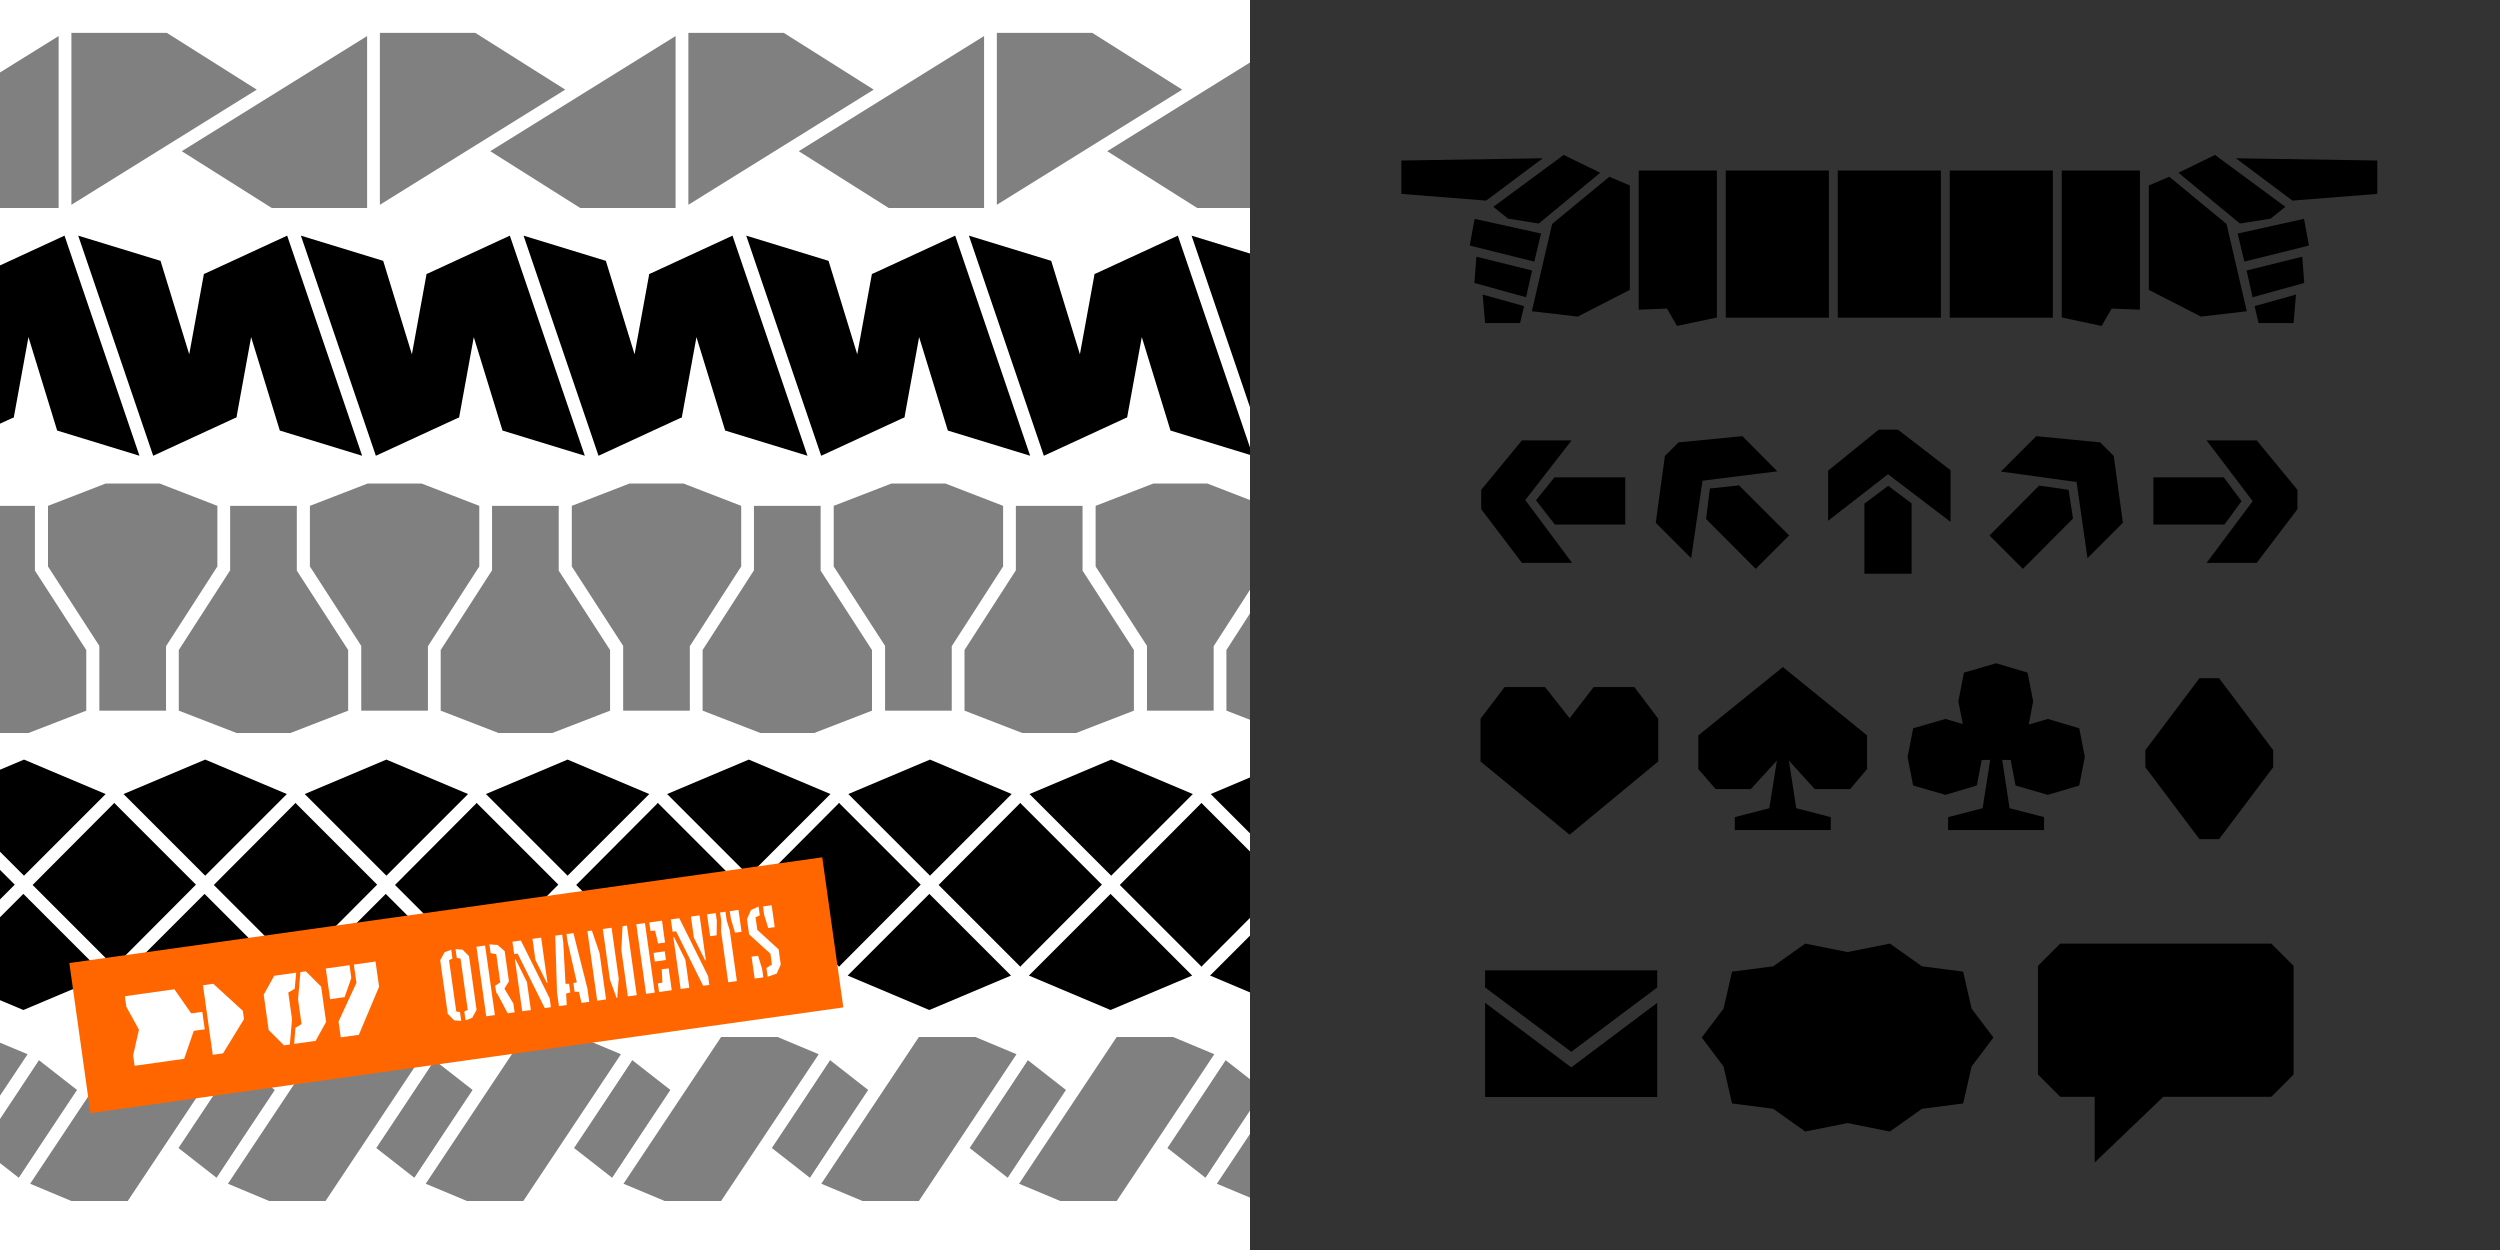 <?xml version="1.0" encoding="utf-8"?>
<!-- Generator: Adobe Illustrator 15.0.0, SVG Export Plug-In . SVG Version: 6.00 Build 0)  -->
<!DOCTYPE svg PUBLIC "-//W3C//DTD SVG 1.0//EN" "http://www.w3.org/TR/2001/REC-SVG-20010904/DTD/svg10.dtd">
<svg version="1.0" id="Layer_1" xmlns="http://www.w3.org/2000/svg" xmlns:xlink="http://www.w3.org/1999/xlink" x="0px" y="0px"
	 width="1920px" height="960px" viewBox="0 0 1920 960" enable-background="new 0 0 1920 960" xml:space="preserve">
<rect x="0" y="0" width="1920" height="960" fill="#333333" stroke="none"/>
<g>
	<defs>
		<rect id="SVGID_1_" width="960" height="960"/>
	</defs>
	<clipPath id="SVGID_2_">
		<use xlink:href="#SVGID_1_"  overflow="visible"/>
	</clipPath>
	<rect clip-path="url(#SVGID_2_)" fill="#FFFFFF" width="1920" height="960"/>
	<g clip-path="url(#SVGID_2_)">
		<path fill="#808080" d="M-182.077,25.226h73.253l69.089,43.609l-142.342,88.443V25.226z M45.033,159.729H-28.22l-69.089-43.609
			L45.033,27.676V159.729z"/>
		<path fill="#808080" d="M54.837,25.226h73.253l69.089,43.609L54.837,157.278V25.226z M281.947,159.729h-73.253l-69.089-43.609
			l142.342-88.443V159.729z"/>
		<path fill="#808080" d="M291.751,25.226h73.253l69.089,43.609l-142.342,88.443V25.226z M518.861,159.729h-73.253l-69.089-43.609
			l142.342-88.443V159.729z"/>
		<path fill="#808080" d="M528.665,25.226h73.253l69.089,43.609l-142.342,88.443V25.226z M755.775,159.729h-73.253l-69.089-43.609
			l142.342-88.443V159.729z"/>
		<path fill="#808080" d="M765.579,25.226h73.253l69.089,43.609l-142.343,88.443V25.226z M992.689,159.729h-73.254l-69.088-43.609
			l142.342-88.443V159.729z"/>
		<path fill="#808080" d="M1002.494,25.226h73.252l69.09,43.609l-142.342,88.443V25.226z M1229.604,159.729h-73.254l-69.088-43.609
			l142.342-88.443V159.729z"/>
		<path fill="#808080" d="M1239.408,25.226h73.252l69.09,43.609l-142.342,88.443V25.226z M1466.518,159.729h-73.254l-69.088-43.609
			l142.342-88.443V159.729z"/>
		<path fill="#808080" d="M1476.322,25.226h73.252l69.09,43.609l-142.342,88.443V25.226z M1703.432,159.729h-73.254l-69.088-43.609
			l142.342-88.443V159.729z"/>
		<path fill="#808080" d="M1713.236,25.226h73.252l69.09,43.609l-142.342,88.443V25.226z M1940.346,159.729h-73.254l-69.088-43.609
			l142.342-88.443V159.729z"/>
	</g>
	<g clip-path="url(#SVGID_2_)">
		<path d="M-127.108,330.668l-22.049-71.784l-11.27,61.739h-24.745V210.376l63.699-29.399l57.574,169.046L-127.108,330.668z
			 M-47.73,200.331l22.05,71.783l11.27-61.738h24.745v110.248l-63.699,29.399l-57.574-169.046L-47.73,200.331z"/>
		<path d="M43.901,330.668l-22.049-71.784l-11.27,61.739h-24.745V210.376l63.699-29.399l57.574,169.046L43.901,330.668z
			 M123.28,200.331l22.05,71.783l11.27-61.738h24.745v110.248l-63.699,29.399L60.071,180.977L123.28,200.331z"/>
		<path d="M214.911,330.668l-22.049-71.784l-11.27,61.739h-24.745V210.376l63.699-29.399l57.574,169.046L214.911,330.668z
			 M294.29,200.331l22.05,71.783l11.27-61.738h24.745v110.248l-63.699,29.399l-57.574-169.046L294.29,200.331z"/>
		<path d="M385.921,330.668l-22.049-71.784l-11.27,61.739h-24.745V210.376l63.699-29.399l57.574,169.046L385.921,330.668z
			 M465.299,200.331l22.05,71.783l11.27-61.738h24.745v110.248l-63.699,29.399l-57.574-169.046L465.299,200.331z"/>
		<path d="M556.931,330.668l-22.049-71.784l-11.27,61.739h-24.745V210.376l63.699-29.399l57.574,169.046L556.931,330.668z
			 M636.309,200.331l22.05,71.783l11.27-61.738h24.745v110.248l-63.699,29.399l-57.574-169.046L636.309,200.331z"/>
		<path d="M727.94,330.668l-22.049-71.784l-11.27,61.739h-24.745V210.376l63.699-29.399l57.573,169.046L727.94,330.668z
			 M807.319,200.331l22.05,71.783l11.27-61.738h24.745v110.248l-63.699,29.399L744.11,180.977L807.319,200.331z"/>
		<path d="M898.951,330.668L876.9,258.885l-11.27,61.739h-24.745V210.376l63.7-29.399l57.572,169.046L898.951,330.668z
			 M978.328,200.331l22.051,71.783l11.27-61.738h24.744v110.248l-63.699,29.399l-57.574-169.046L978.328,200.331z"/>
		<path d="M1069.961,330.668l-22.051-71.784l-11.27,61.739h-24.744V210.376l63.699-29.399l57.572,169.046L1069.961,330.668z
			 M1149.338,200.331l22.051,71.783l11.27-61.738h24.744v110.248l-63.699,29.399l-57.574-169.046L1149.338,200.331z"/>
		<path d="M1240.971,330.668l-22.051-71.784l-11.27,61.739h-24.744V210.376l63.699-29.399l57.572,169.046L1240.971,330.668z
			 M1320.348,200.331l22.051,71.783l11.27-61.738h24.744v110.248l-63.699,29.399l-57.574-169.046L1320.348,200.331z"/>
		<path d="M1411.98,330.668l-22.051-71.784l-11.27,61.739h-24.744V210.376l63.699-29.399l57.572,169.046L1411.98,330.668z
			 M1491.357,200.331l22.051,71.783l11.27-61.738h24.744v110.248l-63.699,29.399l-57.574-169.046L1491.357,200.331z"/>
		<path d="M1582.99,330.668l-22.051-71.784l-11.27,61.739h-24.744V210.376l63.699-29.399l57.572,169.046L1582.99,330.668z
			 M1662.367,200.331l22.051,71.783l11.27-61.738h24.744v110.248l-63.699,29.399l-57.574-169.046L1662.367,200.331z"/>
		<path d="M1754,330.668l-22.051-71.784l-11.27,61.739h-24.744V210.376l63.699-29.399l57.572,169.046L1754,330.668z
			 M1833.377,200.331l22.051,71.783l11.27-61.738h24.744v110.248l-63.699,29.399l-57.574-169.046L1833.377,200.331z"/>
	</g>
	<g clip-path="url(#SVGID_2_)">
		<path fill="#808080" d="M-119.944,371.341h41.404l44.344,17.15v46.549l-39.444,61.249v49.488h-51.204v-49.733l-39.444-61.004
			v-46.549L-119.944,371.341z M21.908,562.928h-41.404l-44.344-17.15v-46.549l39.444-61.249v-49.489h51.204v49.734l39.444,61.003
			v46.549L21.908,562.928z"/>
		<path fill="#808080" d="M81.201,371.341h41.404l44.344,17.15v46.549l-39.444,61.249v49.488H76.301v-49.733L36.856,435.04v-46.549
			L81.201,371.341z M223.053,562.928h-41.404l-44.344-17.15v-46.549l39.444-61.249v-49.489h51.204v49.734l39.444,61.003v46.549
			L223.053,562.928z"/>
		<path fill="#808080" d="M282.346,371.341h41.404l44.344,17.15v46.549l-39.444,61.249v49.488h-51.204v-49.733l-39.444-61.004
			v-46.549L282.346,371.341z M424.198,562.928h-41.404l-44.344-17.15v-46.549l39.444-61.249v-49.489h51.204v49.734l39.444,61.003
			v46.549L424.198,562.928z"/>
		<path fill="#808080" d="M483.491,371.341h41.404l44.344,17.15v46.549l-39.444,61.249v49.488h-51.204v-49.733l-39.444-61.004
			v-46.549L483.491,371.341z M625.343,562.928h-41.404l-44.344-17.15v-46.549l39.444-61.249v-49.489h51.204v49.734l39.444,61.003
			v46.549L625.343,562.928z"/>
		<path fill="#808080" d="M684.636,371.341h41.404l44.344,17.15v46.549l-39.444,61.249v49.488h-51.204v-49.733l-39.444-61.004
			v-46.549L684.636,371.341z M826.488,562.928h-41.404l-44.344-17.15v-46.549l39.444-61.249v-49.489h51.205v49.734l39.443,61.003
			v46.549L826.488,562.928z"/>
		<path fill="#808080" d="M885.781,371.341h41.404l44.344,17.15v46.549l-39.445,61.249v49.488h-51.203v-49.733l-39.444-61.004
			v-46.549L885.781,371.341z M1027.633,562.928h-41.404l-44.344-17.15v-46.549l39.443-61.249v-49.489h51.205v49.734l39.443,61.003
			v46.549L1027.633,562.928z"/>
		<path fill="#808080" d="M1086.926,371.341h41.404l44.344,17.15v46.549l-39.445,61.249v49.488h-51.203v-49.733l-39.443-61.004
			v-46.549L1086.926,371.341z M1228.777,562.928h-41.404l-44.344-17.15v-46.549l39.443-61.249v-49.489h51.205v49.734l39.443,61.003
			v46.549L1228.777,562.928z"/>
		<path fill="#808080" d="M1288.07,371.341h41.404l44.344,17.15v46.549l-39.445,61.249v49.488h-51.203v-49.733l-39.443-61.004
			v-46.549L1288.07,371.341z M1429.922,562.928h-41.404l-44.344-17.15v-46.549l39.443-61.249v-49.489h51.205v49.734l39.443,61.003
			v46.549L1429.922,562.928z"/>
		<path fill="#808080" d="M1489.215,371.341h41.404l44.344,17.15v46.549l-39.445,61.249v49.488h-51.203v-49.733l-39.443-61.004
			v-46.549L1489.215,371.341z M1631.066,562.928h-41.404l-44.344-17.15v-46.549l39.443-61.249v-49.489h51.205v49.734l39.443,61.003
			v46.549L1631.066,562.928z"/>
		<path fill="#808080" d="M1690.359,371.341h41.404l44.344,17.15v46.549l-39.445,61.249v49.488h-51.203v-49.733l-39.443-61.004
			v-46.549L1690.359,371.341z M1832.211,562.928h-41.404l-44.344-17.15v-46.549l39.443-61.249v-49.489h51.205v49.734l39.443,61.003
			v46.549L1832.211,562.928z"/>
	</g>
	<g clip-path="url(#SVGID_2_)">
		<path d="M-217.012,679.404l26.459-62.719l62.719,62.719l-62.719,62.964L-217.012,679.404z M-121.219,775.688l-62.719-26.459
			l62.719-62.719l62.719,62.719L-121.219,775.688z M-120.729,583.366l62.719,26.46l-62.719,62.719l-62.719-62.719L-120.729,583.366z
			 M-24.936,679.649l-26.459,62.719l-62.719-62.719l62.719-62.964L-24.936,679.649z"/>
		<path d="M-77.854,679.404l26.459-62.719l62.719,62.719l-62.719,62.964L-77.854,679.404z M17.939,775.688l-62.719-26.459
			l62.719-62.719l62.719,62.719L17.939,775.688z M18.43,583.366l62.719,26.46L18.43,672.545l-62.719-62.719L18.43,583.366z
			 M114.223,679.649l-26.459,62.719l-62.719-62.719l62.719-62.964L114.223,679.649z"/>
		<path d="M61.305,679.404l26.459-62.719l62.719,62.719l-62.719,62.964L61.305,679.404z M157.098,775.688l-62.719-26.459
			l62.719-62.719l62.719,62.719L157.098,775.688z M157.588,583.366l62.719,26.46l-62.719,62.719l-62.719-62.719L157.588,583.366z
			 M253.381,679.649l-26.459,62.719l-62.719-62.719l62.719-62.964L253.381,679.649z"/>
		<path d="M200.463,679.404l26.459-62.719l62.719,62.719l-62.719,62.964L200.463,679.404z M296.256,775.688l-62.719-26.459
			l62.719-62.719l62.719,62.719L296.256,775.688z M296.746,583.366l62.719,26.46l-62.719,62.719l-62.719-62.719L296.746,583.366z
			 M392.539,679.649l-26.459,62.719l-62.719-62.719l62.719-62.964L392.539,679.649z"/>
		<path d="M339.621,679.404l26.459-62.719l62.719,62.719l-62.719,62.964L339.621,679.404z M435.414,775.688l-62.719-26.459
			l62.719-62.719l62.719,62.719L435.414,775.688z M435.904,583.366l62.719,26.46l-62.719,62.719l-62.719-62.719L435.904,583.366z
			 M531.697,679.649l-26.459,62.719l-62.719-62.719l62.719-62.964L531.697,679.649z"/>
		<path d="M478.779,679.404l26.459-62.719l62.719,62.719l-62.719,62.964L478.779,679.404z M574.572,775.688l-62.719-26.459
			l62.719-62.719l62.719,62.719L574.572,775.688z M575.062,583.366l62.719,26.46l-62.719,62.719l-62.719-62.719L575.062,583.366z
			 M670.855,679.649l-26.459,62.719l-62.719-62.719l62.719-62.964L670.855,679.649z"/>
		<path d="M617.938,679.404l26.459-62.719l62.719,62.719l-62.719,62.964L617.938,679.404z M713.73,775.688l-62.719-26.459
			l62.719-62.719l62.719,62.719L713.73,775.688z M714.221,583.366l62.719,26.46l-62.719,62.719l-62.719-62.719L714.221,583.366z
			 M810.013,679.649l-26.459,62.719l-62.719-62.719l62.719-62.964L810.013,679.649z"/>
		<path d="M757.096,679.404l26.459-62.719l62.718,62.719l-62.718,62.964L757.096,679.404z M852.889,775.688l-62.718-26.459
			l62.718-62.719l62.719,62.719L852.889,775.688z M853.379,583.366l62.719,26.46l-62.719,62.719l-62.719-62.719L853.379,583.366z
			 M949.172,679.649l-26.459,62.719l-62.719-62.719l62.719-62.964L949.172,679.649z"/>
		<path d="M896.254,679.404l26.459-62.719l62.719,62.719l-62.719,62.964L896.254,679.404z M992.047,775.688l-62.719-26.459
			l62.719-62.719l62.719,62.719L992.047,775.688z M992.537,583.366l62.719,26.46l-62.719,62.719l-62.719-62.719L992.537,583.366z
			 M1088.33,679.649l-26.459,62.719l-62.719-62.719l62.719-62.964L1088.33,679.649z"/>
		<path d="M1035.412,679.404l26.459-62.719l62.719,62.719l-62.719,62.964L1035.412,679.404z M1131.205,775.688l-62.719-26.459
			l62.719-62.719l62.719,62.719L1131.205,775.688z M1131.695,583.366l62.719,26.46l-62.719,62.719l-62.719-62.719L1131.695,583.366z
			 M1227.488,679.649l-26.459,62.719l-62.719-62.719l62.719-62.964L1227.488,679.649z"/>
		<path d="M1174.57,679.404l26.459-62.719l62.719,62.719l-62.719,62.964L1174.57,679.404z M1270.363,775.688l-62.719-26.459
			l62.719-62.719l62.719,62.719L1270.363,775.688z M1270.854,583.366l62.719,26.46l-62.719,62.719l-62.719-62.719L1270.854,583.366z
			 M1366.646,679.649l-26.459,62.719l-62.719-62.719l62.719-62.964L1366.646,679.649z"/>
		<path d="M1313.729,679.404l26.459-62.719l62.719,62.719l-62.719,62.964L1313.729,679.404z M1409.521,775.688l-62.719-26.459
			l62.719-62.719l62.719,62.719L1409.521,775.688z M1410.012,583.366l62.719,26.46l-62.719,62.719l-62.719-62.719L1410.012,583.366z
			 M1505.805,679.649l-26.459,62.719l-62.719-62.719l62.719-62.964L1505.805,679.649z"/>
		<path d="M1452.887,679.404l26.459-62.719l62.719,62.719l-62.719,62.964L1452.887,679.404z M1548.68,775.688l-62.719-26.459
			l62.719-62.719l62.719,62.719L1548.68,775.688z M1549.17,583.366l62.719,26.46l-62.719,62.719l-62.719-62.719L1549.17,583.366z
			 M1644.963,679.649l-26.459,62.719l-62.719-62.719l62.719-62.964L1644.963,679.649z"/>
		<path d="M1592.045,679.404l26.459-62.719l62.719,62.719l-62.719,62.964L1592.045,679.404z M1687.838,775.688l-62.719-26.459
			l62.719-62.719l62.719,62.719L1687.838,775.688z M1688.328,583.366l62.719,26.46l-62.719,62.719l-62.719-62.719L1688.328,583.366z
			 M1784.121,679.649l-26.459,62.719l-62.719-62.719l62.719-62.964L1784.121,679.649z"/>
		<path d="M1731.203,679.404l26.459-62.719l62.719,62.719l-62.719,62.964L1731.203,679.404z M1826.996,775.688l-62.719-26.459
			l62.719-62.719l62.719,62.719L1826.996,775.688z M1827.486,583.366l62.719,26.46l-62.719,62.719l-62.719-62.719L1827.486,583.366z
			 M1923.279,679.649l-26.459,62.719l-62.719-62.719l62.719-62.964L1923.279,679.649z"/>
	</g>
	<g clip-path="url(#SVGID_2_)">
		<path fill="#808080" d="M-289.466,904.459l-12.74-46.549l28.42-43.609l29.154,22.784L-289.466,904.459z M-162.314,796.416
			l31.604,13.229l-74.969,112.698h-43.364l-31.604-13.23l74.969-112.697H-162.314z M-121.89,814.301l12.74,46.549l-28.42,43.609
			l-29.154-22.785L-121.89,814.301z"/>
		<path fill="#808080" d="M-137.568,904.459l-12.739-46.549l28.419-43.609l29.155,22.784L-137.568,904.459z M-10.415,796.416
			l31.604,13.229l-74.968,112.698h-43.364l-31.604-13.23l74.968-112.697H-10.415z M30.009,814.301l12.739,46.549L14.33,904.459
			l-29.155-22.785L30.009,814.301z"/>
		<path fill="#808080" d="M14.332,904.459L1.591,857.91l28.42-43.609l29.154,22.784L14.332,904.459z M141.484,796.416l31.604,13.229
			L98.12,922.344H54.755l-31.604-13.23L98.12,796.416H141.484z M181.908,814.301l12.74,46.549l-28.42,43.609l-29.154-22.785
			L181.908,814.301z"/>
		<path fill="#808080" d="M166.23,904.459l-12.739-46.549l28.419-43.609l29.155,22.784L166.23,904.459z M293.383,796.416
			l31.604,13.229l-74.968,112.698h-43.364l-31.604-13.23l74.968-112.697H293.383z M333.807,814.301l12.739,46.549l-28.419,43.609
			l-29.155-22.785L333.807,814.301z"/>
		<path fill="#808080" d="M318.129,904.459l-12.74-46.549l28.42-43.609l29.154,22.784L318.129,904.459z M445.282,796.416
			l31.604,13.229l-74.969,112.698h-43.364l-31.604-13.23l74.969-112.697H445.282z M485.706,814.301l12.74,46.549l-28.42,43.609
			l-29.154-22.785L485.706,814.301z"/>
		<path fill="#808080" d="M470.028,904.459l-12.739-46.549l28.419-43.609l29.155,22.784L470.028,904.459z M597.181,796.416
			l31.604,13.229l-74.968,112.698h-43.364l-31.604-13.23l74.968-112.697H597.181z M637.605,814.301l12.739,46.549l-28.419,43.609
			l-29.155-22.785L637.605,814.301z"/>
		<path fill="#808080" d="M621.927,904.459l-12.74-46.549l28.42-43.609l29.154,22.784L621.927,904.459z M749.08,796.416
			l31.604,13.229l-74.969,112.698h-43.364l-31.604-13.23l74.969-112.697H749.08z M789.503,814.301l12.74,46.549l-28.42,43.609
			l-29.154-22.785L789.503,814.301z"/>
		<path fill="#808080" d="M773.826,904.459l-12.74-46.549l28.42-43.609l29.155,22.784L773.826,904.459z M900.979,796.416
			l31.604,13.229l-74.969,112.698H814.25l-31.605-13.23l74.968-112.697H900.979z M941.402,814.301l12.74,46.549l-28.42,43.609
			l-29.154-22.785L941.402,814.301z"/>
		<path fill="#808080" d="M925.725,904.459l-12.74-46.549l28.42-43.609l29.154,22.784L925.725,904.459z M1052.877,796.416
			l31.604,13.229l-74.969,112.698h-43.363l-31.605-13.23l74.969-112.697H1052.877z M1093.301,814.301l12.74,46.549l-28.42,43.609
			l-29.154-22.785L1093.301,814.301z"/>
		<path fill="#808080" d="M1077.623,904.459l-12.74-46.549l28.42-43.609l29.154,22.784L1077.623,904.459z M1204.775,796.416
			l31.604,13.229l-74.969,112.698h-43.363l-31.605-13.23l74.969-112.697H1204.775z M1245.199,814.301l12.74,46.549l-28.42,43.609
			l-29.154-22.785L1245.199,814.301z"/>
		<path fill="#808080" d="M1229.521,904.459l-12.74-46.549l28.42-43.609l29.154,22.784L1229.521,904.459z M1356.674,796.416
			l31.604,13.229l-74.969,112.698h-43.363l-31.605-13.23l74.969-112.697H1356.674z M1397.098,814.301l12.74,46.549l-28.42,43.609
			l-29.154-22.785L1397.098,814.301z"/>
		<path fill="#808080" d="M1381.42,904.459l-12.74-46.549l28.42-43.609l29.154,22.784L1381.42,904.459z M1508.572,796.416
			l31.604,13.229l-74.969,112.698h-43.363l-31.605-13.23l74.969-112.697H1508.572z M1548.996,814.301l12.74,46.549l-28.42,43.609
			l-29.154-22.785L1548.996,814.301z"/>
		<path fill="#808080" d="M1533.318,904.459l-12.74-46.549l28.42-43.609l29.154,22.784L1533.318,904.459z M1660.471,796.416
			l31.604,13.229l-74.969,112.698h-43.363l-31.605-13.23l74.969-112.697H1660.471z M1700.895,814.301l12.74,46.549l-28.42,43.609
			l-29.154-22.785L1700.895,814.301z"/>
		<path fill="#808080" d="M1685.217,904.459l-12.74-46.549l28.42-43.609l29.154,22.784L1685.217,904.459z M1812.369,796.416
			l31.604,13.229l-74.969,112.698h-43.363l-31.605-13.23l74.969-112.697H1812.369z M1852.793,814.301l12.74,46.549l-28.42,43.609
			l-29.154-22.785L1852.793,814.301z"/>
	</g>
</g>
<g>
	<path d="M1184.846,121.56l-43.436,32.491l-65.153-5.13V123.27L1184.846,121.56z M1132.518,168.073l50.96,11.286l-5.131,21.547
		l-49.591-12.312L1132.518,168.073z M1133.886,197.144l42.751,10.602l-4.617,20.521l-39.673-10.944L1133.886,197.144z
		 M1138.674,226.215l31.807,8.892l-3.078,12.997h-26.848L1138.674,226.215z M1228.965,132.675l-47.197,38.989l-23.599-3.762
		l-11.287-9.063l54.038-39.844L1228.965,132.675z M1235.976,135.753l15.732,6.669v80.201l-40.015,20.521l-35.228-4.104
		l15.562-67.034L1235.976,135.753z M1318.571,130.965v112.863l-30.609,6.499l-7.695-13.338l-21.718,0.855V130.965H1318.571z"/>
	<path d="M1404.579,244h-79.176V130.965h79.176V244z"/>
	<path d="M1490.591,244h-79.176V130.965h79.176V244z"/>
	<path d="M1576.603,244h-79.176V130.965h79.176V244z"/>
	<path d="M1583.438,130.965h60.023v106.878l-21.718-0.855l-7.695,13.338l-30.61-6.499V130.965z M1666.034,135.753l43.948,36.253
		l15.562,67.034l-35.227,4.104l-40.016-20.521v-80.201L1666.034,135.753z M1673.045,132.675l28.045-13.68l54.038,39.844
		l-11.286,9.063l-23.599,3.762L1673.045,132.675z M1717.165,121.56l108.588,1.71v25.651l-65.153,5.13L1717.165,121.56z
		 M1769.492,168.073l3.763,20.521l-49.592,12.312l-5.13-21.547L1769.492,168.073z M1768.124,197.144l1.539,20.179l-39.673,10.944
		l-4.617-20.521L1768.124,197.144z M1763.336,226.215l-1.881,21.889h-26.848l-3.078-12.997L1763.336,226.215z"/>
	<path d="M1207.328,432.27h-38.476l-31.294-41.212V376.18l31.294-37.963h38.134l-35.569,45.829L1207.328,432.27z M1248.198,402.857
		h-54.037l-14.535-18.639l14.193-17.614h54.379V402.857z"/>
	<path d="M1298.812,428.679l-27.189-27.189l7.011-51.302l10.432-10.431l49.079-4.788l26.848,27.019l-57.458,7.182L1298.812,428.679z
		 M1348.403,436.887l-38.134-38.305l2.907-23.428l22.401-2.394l38.476,38.476L1348.403,436.887z"/>
	<path d="M1403.976,399.95v-38.477l38.818-31.465h14.878l40.356,31.123v39.673l-48.052-36.595L1403.976,399.95z M1431.85,440.649
		v-53.867l18.298-13.681l17.955,13.51v54.038H1431.85z"/>
	<path d="M1527.95,411.236l38.134-38.305l22.573,3.249l3.42,22.06l-38.477,38.647L1527.95,411.236z M1536.672,362.158l27.189-27.189
		l49.078,4.788l10.432,10.431l7.012,51.302l-27.19,27.189l-8.379-58.483L1536.672,362.158z"/>
	<path d="M1653.806,366.604h54.038l13.68,18.297l-13.167,17.956h-54.551V366.604z M1694.676,338.217h38.477l31.294,37.963v14.877
		l-31.294,41.212h-38.477l35.398-47.369L1694.676,338.217z"/>
	<path d="M1205.449,641.061l-68.402-56.26v-32.834l18.469-24.282h31.122l18.812,23.94l18.468-23.94h31.294l18.298,24.282v32.834
		L1205.449,641.061z"/>
	<path d="M1332.328,627.552l26.506-6.841l5.814-36.595l-20.008,21.889h-27.02l-13.338-15.391v-25.821l64.982-52.499l64.64,52.499
		v25.821l-12.996,15.391h-27.19l-19.837-21.889l5.644,36.595l26.506,6.841v9.918h-73.703V627.552z"/>
	<path d="M1496.145,627.552l26.506-6.841l5.814-37.107h-6.499l-3.762,19.665l-24.111,7.183l-24.796-7.183l-4.275-21.889l4.275-22.06
		l24.796-7.182l13.338,3.933l-3.42-17.442l4.275-22.061l24.796-7.182l24.111,7.182l4.275,22.061l-3.421,17.784l14.707-4.274
		l24.111,7.182l4.275,22.06l-4.275,21.889l-24.111,7.183l-24.796-7.183l-3.762-19.665h-6.499l5.644,37.107l26.506,6.841v9.918
		h-73.703V627.552z"/>
	<path d="M1647.648,589.246v-13.168l41.555-55.234h15.048l41.555,55.234v13.168l-41.555,55.234h-15.048L1647.648,589.246z"/>
	<path d="M1140.552,758.364v-13.167h132.187v13.167l-66.008,49.421L1140.552,758.364z M1272.738,842.499h-132.187v-72.335
		l66.179,49.591l66.008-49.591V842.499z"/>
	<path d="M1451.433,724.677l24.625,17.442l31.636,4.104l6.498,28.387l16.759,22.231l-16.759,22.23l-6.498,28.387l-31.636,4.104
		l-24.625,17.442l-32.49-6.498l-32.491,6.498l-24.625-17.442l-31.636-4.104l-6.498-28.387l-16.759-22.23l16.759-22.231l6.498-28.387
		l31.636-4.104l24.625-17.442l32.491,6.498L1451.433,724.677z"/>
	<path d="M1608.749,842.328h-26.506l-17.101-17.101v-83.451l17.101-17.1h162.113l17.101,17.1v83.451l-17.101,17.101h-82.938
		l-52.67,50.446V842.328z"/>
</g>
<g>
	
		<rect x="58.655" y="698.575" transform="matrix(0.99 -0.139 0.139 0.99 -101.912 56.172)" fill="#FF6600" width="584.066" height="116.424"/>
	<g>
		<path fill="#FFFFFF" d="M350.4,776.797l2.875,0.529l0.947,6.742l-5.407-0.429l-4.945-4.991l-5.79-41.198l3.378-6.161l5.08-1.902
			l0.948,6.742l-2.618,1.301L350.4,776.797z M350.815,735.66l-0.948-6.74l5.407,0.428l4.945,4.991l5.79,41.198l-3.377,6.161
			l-5.08,1.901l-0.947-6.741l2.618-1.302l-5.532-39.367L350.815,735.66z"/>
		<path fill="#FFFFFF" d="M365.907,727.09l6.658-0.936l7.509,53.432l-6.658,0.936L365.907,727.09z M382.38,763.985l-1.363-1.847
			l-0.725-5.16l3.893-2.498l-3.041-21.639l-4.36-0.83l-0.948-6.742l6.346,0.467l5.421,4.754l3.264,23.221l-3.46,5.579l6.868,11.426
			l0.948,6.741l-5.327,0.748L382.38,763.985z"/>
		<path fill="#FFFFFF" d="M400.03,722.294l22.125,44.503l0.948,6.741l-4.744,0.667l-20.825-41.885l-2.663,0.374l-1.333-9.488
			L400.03,722.294z M395.444,736.772l0.5-0.069l8.744,17.527l3.018,21.472l-6.658,0.936L395.444,736.772z M420.459,754.729
			l-0.5,0.07l-8.744-17.528l-2.281-16.229l6.658-0.937L420.459,754.729z"/>
		<path fill="#FFFFFF" d="M429.262,772.673l-1.474-10.486l-1.375-43.601l5.327-0.748l0.831,5.908l1.758,31.835l2.71-0.042
			l0.936,6.658l-3.188,0.873l0.468,8.761L429.262,772.673z M446.573,770.24l-1.966-8.551l-3.305,0.041l-0.936-6.658l2.617-0.708
			l-7.085-31.085l-0.831-5.91l5.327-0.748l10.696,42.29l1.474,10.486L446.573,770.24z"/>
		<path fill="#FFFFFF" d="M454.545,714.633l5.916,17.33l5.006,35.622l-6.825,0.959l-7.509-53.432L454.545,714.633z M468.425,752.401
			l-5.474-38.95l6.741-0.947l5.474,38.95l-1.127,14.926l-0.5,0.07L468.425,752.401z M489.02,764.274l-6.825,0.959l-5.006-35.621
			l0.909-18.29l3.413-0.479L489.02,764.274z"/>
		<path fill="#FFFFFF" d="M495.327,708.901l7.509,53.432l-6.658,0.936l-7.509-53.432L495.327,708.901z M508.394,707.064
			l2.363,16.812l-5.327,0.749l-2.331-9.942l-3.519,0.325l-0.924-6.575L508.394,707.064z M510.515,730.615l0.936,6.658l-8.572,1.205
			l-0.936-6.658L510.515,730.615z M505.241,755.291l3.472-0.658l-0.5-10.199l5.327-0.748l2.363,16.811l-9.738,1.369L505.241,755.291
			z"/>
		<path fill="#FFFFFF" d="M521.709,705.193l22.125,44.504l0.948,6.74l-4.745,0.667l-20.824-41.885l-2.663,0.374l-1.333-9.488
			L521.709,705.193z M517.124,719.672l0.5-0.07l8.744,17.528l3.018,21.472l-6.658,0.936L517.124,719.672z M542.139,737.629
			l-0.5,0.07l-8.744-17.527l-2.281-16.23l6.658-0.936L542.139,737.629z"/>
		<path fill="#FFFFFF" d="M543.016,702.199l6.658-0.936l0.83,5.908l-0.132,11.138l-4.994,0.702L543.016,702.199z M557.164,700.211
			l0.947,6.741l2.336,7.564l5.474,38.95l-6.658,0.936l-5.474-38.949l0.161-7.916l-0.947-6.742L557.164,700.211z M564.521,716.321
			l-3.198-10.669l-0.83-5.91l6.658-0.936l2.363,16.812L564.521,716.321z"/>
		<path fill="#FFFFFF" d="M588.611,743.404l4.214-2.631l-1.169-8.322l-16.345-14.846l-1.649-11.735l3.095-6.97l5.818-2.686
			l0.947,6.742l-3.261,1.561l1.357,9.654l16.356,14.93l1.638,11.652l-3.095,6.971l-6.958,2.42L588.611,743.404z M582.203,734.035
			l3.138,10.252l0.889,6.326l-6.658,0.936l-2.363-16.812L582.203,734.035z M589.989,712.742l-3.139-10.254l-0.889-6.324l6.658-0.936
			l2.363,16.812L589.989,712.742z"/>
	</g>
	<g>
		<path fill="#FFFFFF" d="M148.842,791.681l-7.418,21.496l-38.035,5.345l-1.135-8.073l4.455-19.637l-9.694-17.649l-1.135-8.072
			l38.035-5.345l12.961,18.548l8.489-1.193l1.883,13.399L148.842,791.681z M155.886,756.657l7.907-1.111l22.69,20.743l0.901,6.409
			l-16.082,26.279l-7.907,1.111L155.886,756.657z"/>
	</g>
	<g>
		<path fill="#FFFFFF" d="M218.092,802.81l-11.752-11.758l-3.812-27.132l8.056-14.541l16.896-2.375l-1.146,12.383l-4.939,2.9
			l2.889,20.557l-1.696,19.335L218.092,802.81z M234.886,745.963l11.752,11.758l3.812,27.132l-8.056,14.542l-16.479,2.316
			l0.979-12.359l4.689-2.866l-2.679-19.059l1.818-20.879L234.886,745.963z"/>
		<path fill="#FFFFFF" d="M269.807,751.069l-5.145,14.728l-11.152,1.567l-3.31-23.554l18.227-2.562L269.807,751.069z
			 M259.996,784.529l13.737-29.684l-1.977-14.064l16.646-2.34l2.726,19.391l-15.524,36.896l-13.899,1.953L259.996,784.529z"/>
	</g>
</g>
</svg>
